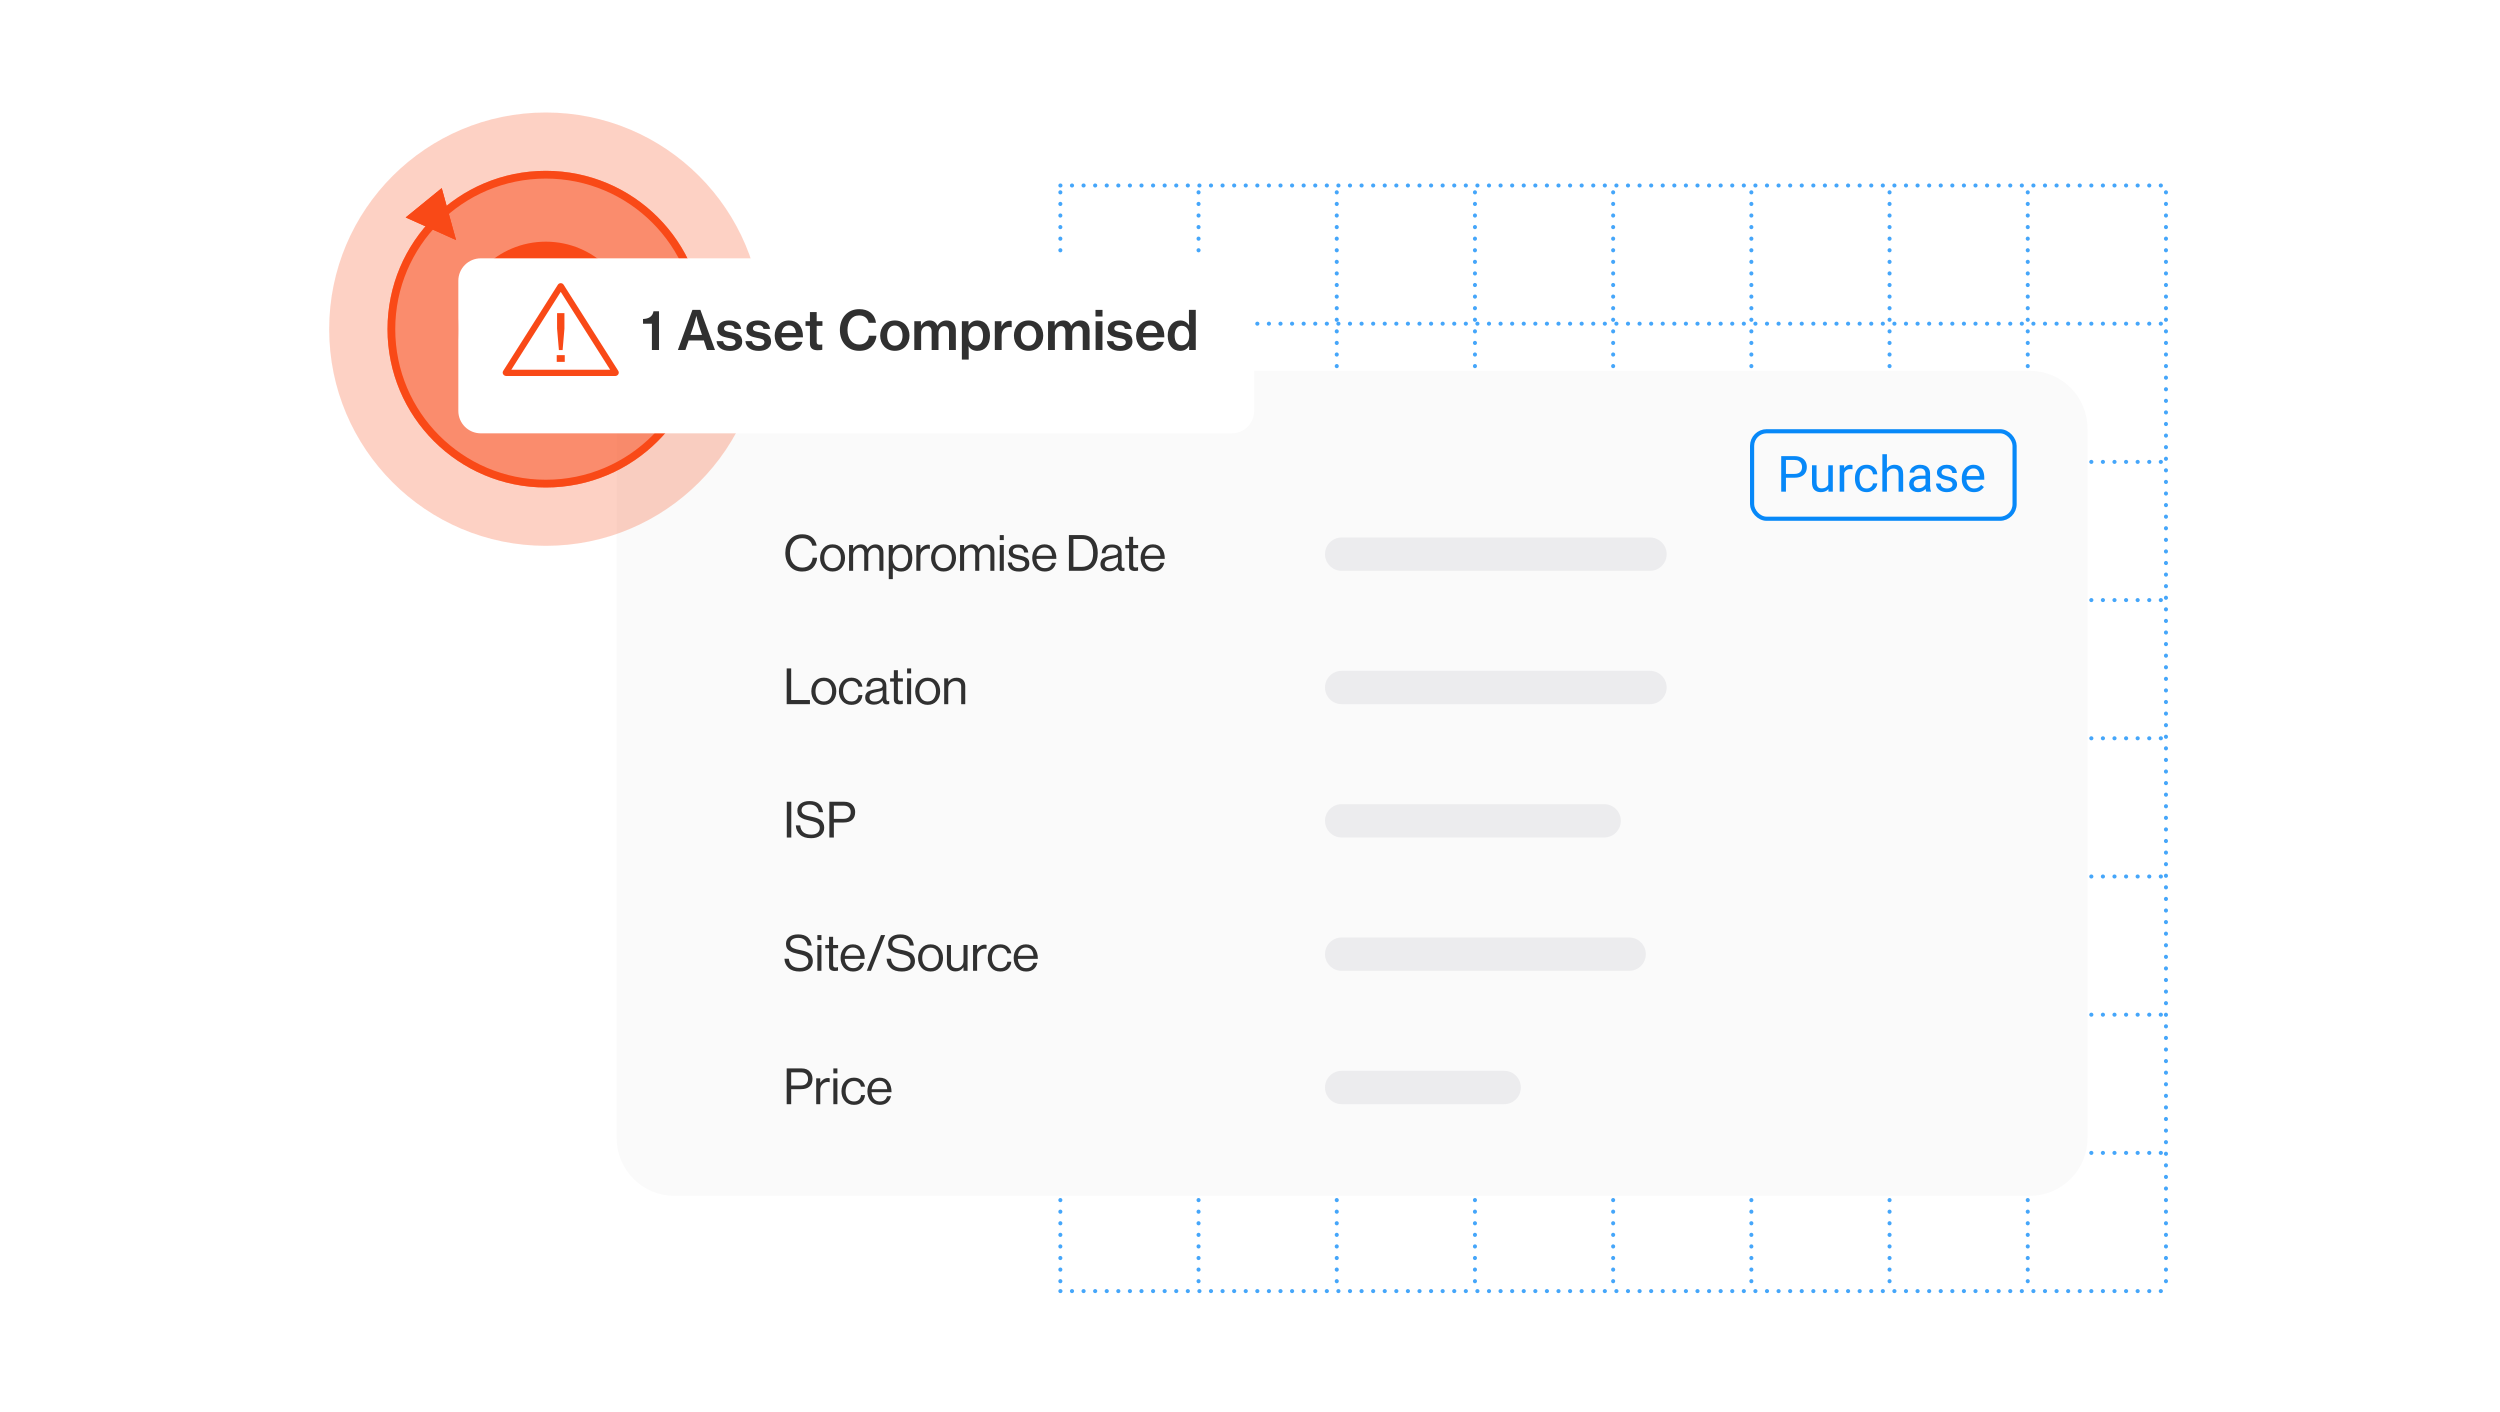 <svg width="600" height="339" viewBox="0 0 600 339" fill="none" xmlns="http://www.w3.org/2000/svg">
<g opacity="0.75">
<line x1="254.484" y1="44.516" x2="518.862" y2="44.516" stroke="#0788F8" stroke-width="0.968" stroke-linecap="round" stroke-dasharray="0.03 2.75"/>
<line x1="254.484" y1="77.684" x2="518.862" y2="77.684" stroke="#0788F8" stroke-width="0.968" stroke-linecap="round" stroke-dasharray="0.03 2.75"/>
<line x1="254.484" y1="110.853" x2="518.862" y2="110.853" stroke="#0788F8" stroke-width="0.968" stroke-linecap="round" stroke-dasharray="0.03 2.75"/>
<line x1="254.484" y1="144.021" x2="518.862" y2="144.021" stroke="#0788F8" stroke-width="0.968" stroke-linecap="round" stroke-dasharray="0.03 2.75"/>
<line x1="254.484" y1="177.189" x2="518.862" y2="177.189" stroke="#0788F8" stroke-width="0.968" stroke-linecap="round" stroke-dasharray="0.03 2.75"/>
<line x1="254.484" y1="210.358" x2="518.862" y2="210.358" stroke="#0788F8" stroke-width="0.968" stroke-linecap="round" stroke-dasharray="0.03 2.75"/>
<line x1="254.484" y1="243.526" x2="518.862" y2="243.526" stroke="#0788F8" stroke-width="0.968" stroke-linecap="round" stroke-dasharray="0.03 2.75"/>
<line x1="254.484" y1="276.694" x2="518.862" y2="276.694" stroke="#0788F8" stroke-width="0.968" stroke-linecap="round" stroke-dasharray="0.03 2.75"/>
<line x1="254.484" y1="309.863" x2="518.862" y2="309.863" stroke="#0788F8" stroke-width="0.968" stroke-linecap="round" stroke-dasharray="0.03 2.75"/>
<line x1="519.831" y1="46.148" x2="519.831" y2="309.863" stroke="#0788F8" stroke-width="0.968" stroke-linecap="round" stroke-dasharray="0.03 2.75"/>
<line x1="486.662" y1="46.148" x2="486.662" y2="309.863" stroke="#0788F8" stroke-width="0.968" stroke-linecap="round" stroke-dasharray="0.03 2.75"/>
<line x1="453.494" y1="46.148" x2="453.494" y2="309.863" stroke="#0788F8" stroke-width="0.968" stroke-linecap="round" stroke-dasharray="0.03 2.75"/>
<line x1="420.326" y1="46.148" x2="420.326" y2="309.863" stroke="#0788F8" stroke-width="0.968" stroke-linecap="round" stroke-dasharray="0.03 2.75"/>
<line x1="387.157" y1="46.148" x2="387.157" y2="309.863" stroke="#0788F8" stroke-width="0.968" stroke-linecap="round" stroke-dasharray="0.03 2.75"/>
<line x1="353.989" y1="46.148" x2="353.989" y2="309.863" stroke="#0788F8" stroke-width="0.968" stroke-linecap="round" stroke-dasharray="0.03 2.75"/>
<line x1="320.821" y1="46.148" x2="320.821" y2="309.863" stroke="#0788F8" stroke-width="0.968" stroke-linecap="round" stroke-dasharray="0.03 2.75"/>
<line x1="287.652" y1="46.148" x2="287.652" y2="309.863" stroke="#0788F8" stroke-width="0.968" stroke-linecap="round" stroke-dasharray="0.03 2.75"/>
<line x1="254.484" y1="46.148" x2="254.484" y2="309.863" stroke="#0788F8" stroke-width="0.968" stroke-linecap="round" stroke-dasharray="0.03 2.75"/>
</g>
<path d="M487.147 89H161.853C154.202 89 148 95.202 148 102.853V273.147C148 280.798 154.202 287 161.853 287H487.147C494.798 287 501 280.798 501 273.147V102.853C501 95.202 494.798 89 487.147 89Z" fill="#FAFAFA"/>
<rect x="420.5" y="103.5" width="63" height="21" rx="3.5" stroke="#0788F8"/>
<path d="M428.369 114.654V113.74H430.643C431.084 113.74 431.439 113.67 431.709 113.529C431.982 113.385 432.182 113.188 432.307 112.938C432.436 112.688 432.5 112.402 432.5 112.082C432.5 111.789 432.436 111.514 432.307 111.256C432.182 110.998 431.982 110.789 431.709 110.629C431.439 110.469 431.084 110.389 430.643 110.389H428.627V118H427.49V109.469H430.643C431.287 109.469 431.832 109.58 432.277 109.803C432.723 110.025 433.061 110.332 433.291 110.723C433.521 111.113 433.637 111.562 433.637 112.07C433.637 112.617 433.521 113.084 433.291 113.471C433.061 113.857 432.723 114.152 432.277 114.355C431.832 114.555 431.287 114.654 430.643 114.654H428.369ZM438.781 111.66H439.877V118H438.834L438.781 116.535V111.66ZM439.443 115.188C439.443 115.75 439.363 116.252 439.203 116.693C439.043 117.135 438.781 117.482 438.418 117.736C438.055 117.99 437.568 118.117 436.959 118.117C436.338 118.117 435.836 117.934 435.453 117.566C435.07 117.199 434.879 116.594 434.879 115.75V111.66H435.975V115.762C435.975 116.145 436.029 116.441 436.139 116.652C436.252 116.859 436.396 117.004 436.572 117.086C436.752 117.164 436.939 117.203 437.135 117.203C437.596 117.203 437.961 117.115 438.23 116.939C438.5 116.76 438.693 116.518 438.811 116.213C438.928 115.908 438.986 115.57 438.986 115.199L439.443 115.188ZM442.619 118H441.523V111.66H442.59L442.619 112.656V118ZM444.594 112.627C444.5 112.607 444.412 112.596 444.33 112.592C444.252 112.584 444.162 112.58 444.061 112.58C443.729 112.58 443.447 112.648 443.217 112.785C442.99 112.922 442.814 113.111 442.689 113.354C442.564 113.592 442.486 113.865 442.455 114.174L442.145 114.35C442.145 113.838 442.213 113.371 442.35 112.949C442.486 112.523 442.699 112.184 442.988 111.93C443.281 111.672 443.656 111.543 444.113 111.543C444.188 111.543 444.275 111.553 444.377 111.572C444.482 111.588 444.555 111.605 444.594 111.625V112.627ZM448.016 118.117C447.379 118.117 446.852 117.973 446.434 117.684C446.016 117.391 445.703 117.004 445.496 116.523C445.293 116.043 445.191 115.52 445.191 114.953V114.707C445.191 114.137 445.295 113.613 445.502 113.137C445.709 112.656 446.021 112.271 446.439 111.982C446.857 111.689 447.383 111.543 448.016 111.543C448.512 111.543 448.945 111.645 449.316 111.848C449.691 112.047 449.984 112.32 450.195 112.668C450.41 113.012 450.527 113.402 450.547 113.84H449.51C449.49 113.578 449.416 113.34 449.287 113.125C449.162 112.91 448.99 112.74 448.771 112.615C448.557 112.486 448.305 112.422 448.016 112.422C447.574 112.422 447.227 112.535 446.973 112.762C446.723 112.988 446.545 113.277 446.439 113.629C446.338 113.977 446.287 114.336 446.287 114.707V114.953C446.287 115.324 446.338 115.686 446.439 116.037C446.541 116.389 446.717 116.678 446.967 116.904C447.221 117.127 447.57 117.238 448.016 117.238C448.273 117.238 448.512 117.186 448.73 117.08C448.949 116.971 449.129 116.822 449.27 116.635C449.41 116.447 449.49 116.234 449.51 115.996H450.547C450.527 116.371 450.4 116.721 450.166 117.045C449.932 117.365 449.627 117.625 449.252 117.824C448.877 118.02 448.465 118.117 448.016 118.117ZM452.861 118H451.766V109H452.861V118ZM452.146 114.566C452.154 113.988 452.266 113.473 452.48 113.02C452.695 112.562 452.994 112.203 453.377 111.941C453.764 111.676 454.213 111.543 454.725 111.543C455.143 111.543 455.502 111.621 455.803 111.777C456.107 111.93 456.342 112.174 456.506 112.51C456.674 112.846 456.758 113.291 456.758 113.846V118H455.662V113.834C455.662 113.502 455.613 113.234 455.516 113.031C455.422 112.828 455.281 112.682 455.094 112.592C454.906 112.498 454.676 112.451 454.402 112.451C454.133 112.451 453.889 112.508 453.67 112.621C453.451 112.734 453.262 112.891 453.102 113.09C452.941 113.289 452.818 113.518 452.732 113.775C452.646 114.029 452.604 114.299 452.604 114.584L452.146 114.566ZM462.113 113.652C462.113 113.273 462 112.973 461.773 112.75C461.551 112.523 461.221 112.41 460.783 112.41C460.514 112.41 460.275 112.457 460.068 112.551C459.865 112.645 459.707 112.768 459.594 112.92C459.48 113.072 459.424 113.238 459.424 113.418H458.328C458.328 113.113 458.432 112.818 458.639 112.533C458.846 112.244 459.137 112.008 459.512 111.824C459.891 111.637 460.336 111.543 460.848 111.543C461.309 111.543 461.717 111.621 462.072 111.777C462.428 111.934 462.705 112.17 462.904 112.486C463.107 112.799 463.209 113.191 463.209 113.664V116.617C463.209 116.828 463.227 117.053 463.262 117.291C463.301 117.529 463.357 117.734 463.432 117.906V118H462.289C462.234 117.875 462.191 117.709 462.16 117.502C462.129 117.291 462.113 117.096 462.113 116.916V113.652ZM462.301 114.918H461.223C460.605 114.918 460.129 115.016 459.793 115.211C459.457 115.406 459.289 115.699 459.289 116.09C459.289 116.395 459.391 116.652 459.594 116.863C459.801 117.074 460.102 117.18 460.496 117.18C460.828 117.18 461.121 117.109 461.375 116.969C461.629 116.828 461.83 116.654 461.979 116.447C462.127 116.24 462.207 116.041 462.219 115.85L462.688 116.371C462.66 116.535 462.586 116.717 462.465 116.916C462.344 117.115 462.182 117.307 461.979 117.49C461.779 117.67 461.541 117.82 461.264 117.941C460.99 118.059 460.682 118.117 460.338 118.117C459.908 118.117 459.531 118.035 459.207 117.871C458.887 117.703 458.637 117.477 458.457 117.191C458.281 116.906 458.193 116.59 458.193 116.242C458.193 115.559 458.451 115.041 458.967 114.689C459.482 114.334 460.176 114.156 461.047 114.156H462.301V114.918ZM467.246 118.117C466.688 118.117 466.215 118.018 465.828 117.818C465.441 117.619 465.148 117.363 464.949 117.051C464.75 116.734 464.65 116.4 464.65 116.049H465.746C465.766 116.346 465.852 116.582 466.004 116.758C466.16 116.93 466.35 117.053 466.572 117.127C466.799 117.201 467.023 117.238 467.246 117.238C467.543 117.238 467.791 117.199 467.99 117.121C468.193 117.039 468.346 116.93 468.447 116.793C468.553 116.652 468.605 116.494 468.605 116.318C468.605 116.162 468.57 116.018 468.5 115.885C468.434 115.748 468.297 115.625 468.09 115.516C467.883 115.402 467.57 115.303 467.152 115.217C466.684 115.119 466.277 114.996 465.934 114.848C465.594 114.695 465.33 114.502 465.143 114.268C464.959 114.033 464.867 113.742 464.867 113.395C464.867 113.059 464.963 112.752 465.154 112.475C465.35 112.193 465.623 111.969 465.975 111.801C466.33 111.629 466.744 111.543 467.217 111.543C467.725 111.543 468.158 111.633 468.518 111.812C468.881 111.988 469.158 112.227 469.35 112.527C469.541 112.824 469.637 113.154 469.637 113.518H468.541C468.541 113.256 468.426 113.008 468.195 112.773C467.969 112.539 467.643 112.422 467.217 112.422C466.92 112.422 466.678 112.469 466.49 112.562C466.307 112.652 466.172 112.77 466.086 112.914C466.004 113.055 465.963 113.203 465.963 113.359C465.963 113.516 466.002 113.652 466.08 113.77C466.158 113.883 466.301 113.984 466.508 114.074C466.719 114.164 467.023 114.254 467.422 114.344C467.941 114.461 468.369 114.602 468.705 114.766C469.041 114.93 469.291 115.131 469.455 115.369C469.619 115.607 469.701 115.898 469.701 116.242C469.701 116.609 469.6 116.936 469.396 117.221C469.193 117.502 468.908 117.723 468.541 117.883C468.174 118.039 467.742 118.117 467.246 118.117ZM473.75 118.117C473.16 118.117 472.646 117.986 472.209 117.725C471.775 117.459 471.438 117.096 471.195 116.635C470.957 116.174 470.838 115.646 470.838 115.053V114.801C470.838 114.113 470.969 113.527 471.23 113.043C471.496 112.555 471.84 112.184 472.262 111.93C472.688 111.672 473.137 111.543 473.609 111.543C474.219 111.543 474.715 111.68 475.098 111.953C475.484 112.223 475.768 112.592 475.947 113.061C476.131 113.525 476.223 114.053 476.223 114.643V115.129H471.488V114.25H475.127V114.168C475.111 113.887 475.055 113.613 474.957 113.348C474.859 113.078 474.703 112.857 474.488 112.686C474.273 112.51 473.98 112.422 473.609 112.422C473.281 112.422 472.99 112.516 472.736 112.703C472.486 112.887 472.289 113.156 472.145 113.512C472.004 113.863 471.934 114.293 471.934 114.801V115.053C471.934 115.455 472.008 115.822 472.156 116.154C472.305 116.482 472.52 116.746 472.801 116.945C473.082 117.141 473.418 117.238 473.809 117.238C474.191 117.238 474.516 117.16 474.781 117.004C475.047 116.848 475.279 116.639 475.479 116.377L476.141 116.893C475.938 117.205 475.645 117.488 475.262 117.742C474.883 117.992 474.379 118.117 473.75 118.117Z" fill="#0788F8"/>
<path d="M276.753 137.168C275.833 137.168 275.101 136.86 274.557 136.244C274.021 135.62 273.753 134.84 273.753 133.904C273.753 132.984 274.025 132.212 274.569 131.588C275.121 130.956 275.829 130.64 276.693 130.64C277.605 130.64 278.309 130.96 278.805 131.6C279.301 132.232 279.549 133.076 279.549 134.132H274.749C274.789 134.788 274.981 135.324 275.325 135.74C275.677 136.148 276.153 136.352 276.753 136.352C277.681 136.352 278.253 135.928 278.469 135.08H279.417C279.273 135.744 278.969 136.26 278.505 136.628C278.041 136.988 277.457 137.168 276.753 137.168ZM277.989 131.936C277.677 131.584 277.245 131.408 276.693 131.408C276.141 131.408 275.701 131.592 275.373 131.96C275.053 132.328 274.853 132.808 274.773 133.4H278.505C278.473 132.776 278.301 132.288 277.989 131.936Z" fill="#303030"/>
<path d="M270.084 131.588V130.796H270.984V128.84H271.956V130.796H273.156V131.588H271.956V135.62C271.956 136.004 272.164 136.196 272.58 136.196C272.756 136.196 272.928 136.168 273.096 136.112H273.132V136.952C272.868 137.008 272.608 137.036 272.352 137.036C271.44 137.036 270.984 136.636 270.984 135.836V131.588H270.084Z" fill="#303030"/>
<path d="M269.352 137.06C268.736 137.06 268.38 136.752 268.284 136.136H268.272C267.76 136.792 267.072 137.12 266.208 137.12C265.592 137.12 265.088 136.972 264.696 136.676C264.304 136.38 264.108 135.952 264.108 135.392C264.108 135.104 264.152 134.856 264.24 134.648C264.336 134.432 264.456 134.26 264.6 134.132C264.744 133.996 264.94 133.88 265.188 133.784C265.444 133.68 265.688 133.604 265.92 133.556C266.152 133.5 266.448 133.444 266.808 133.388C267.04 133.356 267.204 133.332 267.3 133.316C267.404 133.292 267.536 133.26 267.696 133.22C267.856 133.172 267.968 133.12 268.032 133.064C268.096 133.008 268.156 132.932 268.212 132.836C268.268 132.74 268.296 132.628 268.296 132.5C268.296 132.148 268.172 131.88 267.924 131.696C267.684 131.504 267.344 131.408 266.904 131.408C265.904 131.408 265.388 131.864 265.356 132.776H264.42C264.436 132.144 264.652 131.636 265.068 131.252C265.492 130.868 266.1 130.676 266.892 130.676C268.42 130.676 269.184 131.332 269.184 132.644V135.596C269.184 135.868 269.228 136.06 269.316 136.172C269.412 136.284 269.588 136.312 269.844 136.256H269.88V136.964C269.72 137.028 269.544 137.06 269.352 137.06ZM266.424 136.376C267.024 136.376 267.488 136.204 267.816 135.86C268.144 135.508 268.308 135.124 268.308 134.708V133.652C268.012 133.836 267.54 133.988 266.892 134.108C266.652 134.156 266.464 134.196 266.328 134.228C266.192 134.252 266.036 134.3 265.86 134.372C265.684 134.436 265.552 134.508 265.464 134.588C265.376 134.668 265.3 134.776 265.236 134.912C265.172 135.04 265.14 135.192 265.14 135.368C265.14 136.04 265.568 136.376 266.424 136.376Z" fill="#303030"/>
<path d="M256.539 137V128.42H259.659C260.915 128.42 261.863 128.808 262.503 129.584C263.143 130.36 263.463 131.412 263.463 132.74C263.463 134.06 263.131 135.1 262.467 135.86C261.803 136.62 260.839 137 259.575 137H256.539ZM257.619 136.052H259.539C261.419 136.052 262.359 134.948 262.359 132.74C262.359 130.484 261.447 129.356 259.623 129.356H257.619V136.052Z" fill="#303030"/>
<path d="M250.738 137.168C249.818 137.168 249.086 136.86 248.542 136.244C248.006 135.62 247.738 134.84 247.738 133.904C247.738 132.984 248.01 132.212 248.554 131.588C249.106 130.956 249.814 130.64 250.678 130.64C251.59 130.64 252.294 130.96 252.79 131.6C253.286 132.232 253.534 133.076 253.534 134.132H248.734C248.774 134.788 248.966 135.324 249.31 135.74C249.662 136.148 250.138 136.352 250.738 136.352C251.666 136.352 252.238 135.928 252.454 135.08H253.402C253.258 135.744 252.954 136.26 252.49 136.628C252.026 136.988 251.442 137.168 250.738 137.168ZM251.974 131.936C251.662 131.584 251.23 131.408 250.678 131.408C250.126 131.408 249.686 131.592 249.358 131.96C249.038 132.328 248.838 132.808 248.758 133.4H252.49C252.458 132.776 252.286 132.288 251.974 131.936Z" fill="#303030"/>
<path d="M244.59 137.18C243.742 137.18 243.082 136.992 242.61 136.616C242.146 136.232 241.89 135.688 241.842 134.984H242.838C242.95 135.904 243.542 136.364 244.614 136.364C245.102 136.364 245.462 136.272 245.694 136.088C245.934 135.896 246.054 135.648 246.054 135.344C246.054 135.016 245.938 134.78 245.706 134.636C245.474 134.492 245.05 134.356 244.434 134.228C244.178 134.172 243.974 134.128 243.822 134.096C243.678 134.056 243.502 134.004 243.294 133.94C243.086 133.868 242.922 133.792 242.802 133.712C242.69 133.624 242.574 133.52 242.454 133.4C242.334 133.28 242.246 133.132 242.19 132.956C242.142 132.78 242.118 132.584 242.118 132.368C242.118 131.84 242.31 131.424 242.694 131.12C243.086 130.816 243.638 130.664 244.35 130.664C245.822 130.664 246.634 131.312 246.786 132.608H245.79C245.742 132.2 245.602 131.904 245.37 131.72C245.138 131.528 244.79 131.432 244.326 131.432C243.902 131.432 243.586 131.516 243.378 131.684C243.178 131.844 243.078 132.056 243.078 132.32C243.078 132.624 243.198 132.84 243.438 132.968C243.678 133.088 244.114 133.212 244.746 133.34C245.13 133.42 245.43 133.496 245.646 133.568C245.87 133.632 246.102 133.736 246.342 133.88C246.582 134.016 246.758 134.2 246.87 134.432C246.982 134.664 247.038 134.952 247.038 135.296C247.038 135.904 246.814 136.372 246.366 136.7C245.918 137.02 245.326 137.18 244.59 137.18Z" fill="#303030"/>
<path d="M239.941 137V130.796H240.913V137H239.941ZM239.941 129.62V128.42H240.913V129.62H239.941Z" fill="#303030"/>
<path d="M230.414 137V130.796H231.386V131.684H231.41C231.61 131.372 231.87 131.124 232.19 130.94C232.51 130.748 232.858 130.652 233.234 130.652C234.042 130.652 234.582 131.02 234.854 131.756H234.878C235.07 131.412 235.338 131.144 235.682 130.952C236.026 130.752 236.39 130.652 236.774 130.652C237.342 130.652 237.798 130.828 238.142 131.18C238.486 131.524 238.658 132.012 238.658 132.644V137H237.686V132.692C237.686 132.316 237.574 132.02 237.35 131.804C237.134 131.58 236.866 131.468 236.546 131.468C236.138 131.468 235.782 131.628 235.478 131.948C235.174 132.268 235.022 132.664 235.022 133.136V137H234.05V132.692C234.05 132.316 233.95 132.02 233.75 131.804C233.558 131.58 233.302 131.468 232.982 131.468C232.582 131.468 232.214 131.632 231.878 131.96C231.55 132.28 231.386 132.672 231.386 133.136V137H230.414Z" fill="#303030"/>
<path d="M228.629 136.232C228.085 136.856 227.361 137.168 226.457 137.168C225.553 137.168 224.825 136.856 224.273 136.232C223.729 135.608 223.457 134.832 223.457 133.904C223.457 132.976 223.729 132.2 224.273 131.576C224.825 130.952 225.553 130.64 226.457 130.64C227.361 130.64 228.085 130.952 228.629 131.576C229.173 132.2 229.445 132.976 229.445 133.904C229.445 134.832 229.173 135.608 228.629 136.232ZM224.969 135.668C225.321 136.124 225.817 136.352 226.457 136.352C227.097 136.352 227.589 136.124 227.933 135.668C228.277 135.204 228.449 134.616 228.449 133.904C228.449 133.184 228.273 132.596 227.921 132.14C227.577 131.676 227.089 131.444 226.457 131.444C225.817 131.444 225.321 131.676 224.969 132.14C224.625 132.604 224.453 133.192 224.453 133.904C224.453 134.616 224.625 135.204 224.969 135.668Z" fill="#303030"/>
<path d="M220.898 130.796V131.828H220.922C221.122 131.5 221.382 131.236 221.702 131.036C222.022 130.828 222.378 130.724 222.77 130.724C222.914 130.724 223.046 130.748 223.166 130.796V131.732H223.13C223.01 131.692 222.866 131.672 222.698 131.672C222.202 131.672 221.778 131.848 221.426 132.2C221.074 132.544 220.898 132.996 220.898 133.556V137H219.926V130.796H220.898Z" fill="#303030"/>
<path d="M213.305 138.992V130.796H214.277V131.672H214.301C214.805 130.992 215.469 130.652 216.293 130.652C217.093 130.652 217.737 130.944 218.225 131.528C218.713 132.104 218.957 132.9 218.957 133.916C218.957 134.916 218.717 135.712 218.237 136.304C217.757 136.888 217.097 137.18 216.257 137.18C215.425 137.18 214.773 136.876 214.301 136.268H214.277V138.992H213.305ZM216.185 136.364C216.761 136.364 217.201 136.14 217.505 135.692C217.809 135.244 217.961 134.656 217.961 133.928C217.961 133.2 217.809 132.612 217.505 132.164C217.201 131.708 216.765 131.48 216.197 131.48C215.549 131.48 215.057 131.712 214.721 132.176C214.385 132.632 214.217 133.216 214.217 133.928C214.217 134.656 214.377 135.244 214.697 135.692C215.017 136.14 215.513 136.364 216.185 136.364Z" fill="#303030"/>
<path d="M203.777 137V130.796H204.749V131.684H204.773C204.973 131.372 205.233 131.124 205.553 130.94C205.873 130.748 206.221 130.652 206.597 130.652C207.405 130.652 207.945 131.02 208.217 131.756H208.241C208.433 131.412 208.701 131.144 209.045 130.952C209.389 130.752 209.753 130.652 210.137 130.652C210.705 130.652 211.161 130.828 211.505 131.18C211.849 131.524 212.021 132.012 212.021 132.644V137H211.049V132.692C211.049 132.316 210.937 132.02 210.713 131.804C210.497 131.58 210.229 131.468 209.909 131.468C209.501 131.468 209.145 131.628 208.841 131.948C208.537 132.268 208.385 132.664 208.385 133.136V137H207.413V132.692C207.413 132.316 207.313 132.02 207.113 131.804C206.921 131.58 206.665 131.468 206.345 131.468C205.945 131.468 205.577 131.632 205.241 131.96C204.913 132.28 204.749 132.672 204.749 133.136V137H203.777Z" fill="#303030"/>
<path d="M201.992 136.232C201.448 136.856 200.724 137.168 199.82 137.168C198.916 137.168 198.188 136.856 197.636 136.232C197.092 135.608 196.82 134.832 196.82 133.904C196.82 132.976 197.092 132.2 197.636 131.576C198.188 130.952 198.916 130.64 199.82 130.64C200.724 130.64 201.448 130.952 201.992 131.576C202.536 132.2 202.808 132.976 202.808 133.904C202.808 134.832 202.536 135.608 201.992 136.232ZM198.332 135.668C198.684 136.124 199.18 136.352 199.82 136.352C200.46 136.352 200.952 136.124 201.296 135.668C201.64 135.204 201.812 134.616 201.812 133.904C201.812 133.184 201.636 132.596 201.284 132.14C200.94 131.676 200.452 131.444 199.82 131.444C199.18 131.444 198.684 131.676 198.332 132.14C197.988 132.604 197.816 133.192 197.816 133.904C197.816 134.616 197.988 135.204 198.332 135.668Z" fill="#303030"/>
<path d="M192.5 137.168C191.292 137.168 190.32 136.752 189.584 135.92C188.848 135.088 188.48 134.016 188.48 132.704C188.48 131.408 188.844 130.34 189.572 129.5C190.308 128.652 191.3 128.228 192.548 128.228C193.524 128.228 194.312 128.48 194.912 128.984C195.512 129.488 195.872 130.148 195.992 130.964H194.936C194.832 130.42 194.568 129.984 194.144 129.656C193.728 129.328 193.188 129.164 192.524 129.164C191.604 129.164 190.884 129.496 190.364 130.16C189.844 130.816 189.584 131.664 189.584 132.704C189.584 133.76 189.852 134.612 190.388 135.26C190.932 135.9 191.648 136.22 192.536 136.22C193.304 136.22 193.896 135.996 194.312 135.548C194.736 135.1 194.976 134.536 195.032 133.856H196.1C196.092 134.28 195.992 134.716 195.8 135.164C195.616 135.604 195.372 135.972 195.068 136.268C194.452 136.868 193.596 137.168 192.5 137.168Z" fill="#303030"/>
<path d="M227.577 162.796V163.612H227.601C228.081 162.972 228.737 162.652 229.569 162.652C230.225 162.652 230.737 162.824 231.105 163.168C231.473 163.512 231.657 164.004 231.657 164.644V169H230.685V164.728C230.685 164.328 230.561 164.02 230.313 163.804C230.065 163.58 229.721 163.468 229.281 163.468C228.785 163.468 228.377 163.628 228.057 163.948C227.737 164.268 227.577 164.68 227.577 165.184V169H226.605V162.796H227.577Z" fill="#303030"/>
<path d="M224.82 168.232C224.276 168.856 223.552 169.168 222.648 169.168C221.744 169.168 221.016 168.856 220.464 168.232C219.92 167.608 219.648 166.832 219.648 165.904C219.648 164.976 219.92 164.2 220.464 163.576C221.016 162.952 221.744 162.64 222.648 162.64C223.552 162.64 224.276 162.952 224.82 163.576C225.364 164.2 225.636 164.976 225.636 165.904C225.636 166.832 225.364 167.608 224.82 168.232ZM221.16 167.668C221.512 168.124 222.008 168.352 222.648 168.352C223.288 168.352 223.78 168.124 224.124 167.668C224.468 167.204 224.64 166.616 224.64 165.904C224.64 165.184 224.464 164.596 224.112 164.14C223.768 163.676 223.28 163.444 222.648 163.444C222.008 163.444 221.512 163.676 221.16 164.14C220.816 164.604 220.644 165.192 220.644 165.904C220.644 166.616 220.816 167.204 221.16 167.668Z" fill="#303030"/>
<path d="M217.699 169V162.796H218.671V169H217.699ZM217.699 161.62V160.42H218.671V161.62H217.699Z" fill="#303030"/>
<path d="M213.624 163.588V162.796H214.524V160.84H215.496V162.796H216.696V163.588H215.496V167.62C215.496 168.004 215.704 168.196 216.12 168.196C216.296 168.196 216.468 168.168 216.636 168.112H216.672V168.952C216.408 169.008 216.148 169.036 215.892 169.036C214.98 169.036 214.524 168.636 214.524 167.836V163.588H213.624Z" fill="#303030"/>
<path d="M212.891 169.06C212.275 169.06 211.919 168.752 211.823 168.136H211.811C211.299 168.792 210.611 169.12 209.747 169.12C209.131 169.12 208.627 168.972 208.235 168.676C207.843 168.38 207.647 167.952 207.647 167.392C207.647 167.104 207.691 166.856 207.779 166.648C207.875 166.432 207.995 166.26 208.139 166.132C208.283 165.996 208.479 165.88 208.727 165.784C208.983 165.68 209.227 165.604 209.459 165.556C209.691 165.5 209.987 165.444 210.347 165.388C210.579 165.356 210.743 165.332 210.839 165.316C210.943 165.292 211.075 165.26 211.235 165.22C211.395 165.172 211.507 165.12 211.571 165.064C211.635 165.008 211.695 164.932 211.751 164.836C211.807 164.74 211.835 164.628 211.835 164.5C211.835 164.148 211.711 163.88 211.463 163.696C211.223 163.504 210.883 163.408 210.443 163.408C209.443 163.408 208.927 163.864 208.895 164.776H207.959C207.975 164.144 208.191 163.636 208.607 163.252C209.031 162.868 209.639 162.676 210.431 162.676C211.959 162.676 212.723 163.332 212.723 164.644V167.596C212.723 167.868 212.767 168.06 212.855 168.172C212.951 168.284 213.127 168.312 213.383 168.256H213.419V168.964C213.259 169.028 213.083 169.06 212.891 169.06ZM209.963 168.376C210.563 168.376 211.027 168.204 211.355 167.86C211.683 167.508 211.847 167.124 211.847 166.708V165.652C211.551 165.836 211.079 165.988 210.431 166.108C210.191 166.156 210.003 166.196 209.867 166.228C209.731 166.252 209.575 166.3 209.399 166.372C209.223 166.436 209.091 166.508 209.003 166.588C208.915 166.668 208.839 166.776 208.775 166.912C208.711 167.04 208.679 167.192 208.679 167.368C208.679 168.04 209.107 168.376 209.963 168.376Z" fill="#303030"/>
<path d="M204.332 169.168C203.428 169.168 202.7 168.856 202.148 168.232C201.604 167.608 201.332 166.832 201.332 165.904C201.332 164.976 201.604 164.2 202.148 163.576C202.7 162.952 203.428 162.64 204.332 162.64C205.06 162.64 205.656 162.836 206.12 163.228C206.584 163.612 206.872 164.136 206.984 164.8H206C205.928 164.376 205.748 164.044 205.46 163.804C205.172 163.564 204.796 163.444 204.332 163.444C203.692 163.444 203.196 163.676 202.844 164.14C202.5 164.604 202.328 165.192 202.328 165.904C202.328 166.616 202.5 167.204 202.844 167.668C203.196 168.124 203.692 168.352 204.332 168.352C204.828 168.352 205.224 168.22 205.52 167.956C205.816 167.684 205.984 167.304 206.024 166.816H206.984C206.92 167.56 206.656 168.14 206.192 168.556C205.728 168.964 205.108 169.168 204.332 169.168Z" fill="#303030"/>
<path d="M199.894 168.232C199.35 168.856 198.626 169.168 197.722 169.168C196.818 169.168 196.09 168.856 195.538 168.232C194.994 167.608 194.722 166.832 194.722 165.904C194.722 164.976 194.994 164.2 195.538 163.576C196.09 162.952 196.818 162.64 197.722 162.64C198.626 162.64 199.35 162.952 199.894 163.576C200.438 164.2 200.71 164.976 200.71 165.904C200.71 166.832 200.438 167.608 199.894 168.232ZM196.234 167.668C196.586 168.124 197.082 168.352 197.722 168.352C198.362 168.352 198.854 168.124 199.198 167.668C199.542 167.204 199.714 166.616 199.714 165.904C199.714 165.184 199.538 164.596 199.186 164.14C198.842 163.676 198.354 163.444 197.722 163.444C197.082 163.444 196.586 163.676 196.234 164.14C195.89 164.604 195.718 165.192 195.718 165.904C195.718 166.616 195.89 167.204 196.234 167.668Z" fill="#303030"/>
<path d="M188.804 169V160.42H189.884V168.004H194.384V169H188.804Z" fill="#303030"/>
<path d="M396 161H322C319.791 161 318 162.791 318 165C318 167.209 319.791 169 322 169H396C398.209 169 400 167.209 400 165C400 162.791 398.209 161 396 161Z" fill="#ECECEE"/>
<path d="M396 129H322C319.791 129 318 130.791 318 133C318 135.209 319.791 137 322 137H396C398.209 137 400 135.209 400 133C400 130.791 398.209 129 396 129Z" fill="#ECECEE"/>
<path d="M385 193H322C319.791 193 318 194.791 318 197C318 199.209 319.791 201 322 201H385C387.209 201 389 199.209 389 197C389 194.791 387.209 193 385 193Z" fill="#ECECEE"/>
<path d="M391 225H322C319.791 225 318 226.791 318 229C318 231.209 319.791 233 322 233H391C393.209 233 395 231.209 395 229C395 226.791 393.209 225 391 225Z" fill="#ECECEE"/>
<path d="M361 257H322C319.791 257 318 258.791 318 261C318 263.209 319.791 265 322 265H361C363.209 265 365 263.209 365 261C365 258.791 363.209 257 361 257Z" fill="#ECECEE"/>
<path opacity="0.25" d="M183 79C183 107.719 159.719 131 131 131C102.281 131 79 107.719 79 79C79 50.281 102.281 27 131 27C159.719 27 183 50.281 183 79Z" fill="#F94917"/>
<path d="M169 79C169 99.987 151.987 117 131 117C110.013 117 93 99.987 93 79C93 58.013 110.013 41 131 41C151.987 41 169 58.013 169 79Z" fill="#F94917" fill-opacity="0.5"/>
<path fill-rule="evenodd" clip-rule="evenodd" d="M131 115.139C150.959 115.139 167.139 98.959 167.139 79C167.139 59.041 150.959 42.861 131 42.861C111.041 42.861 94.861 59.041 94.861 79C94.861 98.959 111.041 115.139 131 115.139ZM131 117C151.987 117 169 99.987 169 79C169 58.013 151.987 41 131 41C110.013 41 93 58.013 93 79C93 99.987 110.013 117 131 117Z" fill="#F94917"/>
<path d="M131 100C142.598 100 152 90.598 152 79C152 67.402 142.598 58 131 58C119.402 58 110 67.402 110 79C110 90.598 119.402 100 131 100Z" fill="#F94917"/>
<path d="M109.451 57.612L106.015 45.145L97.368 52.187L109.451 57.612Z" fill="#F94917"/>
<path fill-rule="evenodd" clip-rule="evenodd" d="M106.015 45.145L97.368 52.187L109.451 57.612L106.015 45.145ZM105.899 45.506L97.759 52.136L109.134 57.242L105.899 45.506Z" fill="#F94917"/>
<g filter="url(#filter0_d_960_986)">
<path d="M295.613 58H115.387C112.412 58 110 60.412 110 63.387V94.613C110 97.588 112.412 100 115.387 100H295.613C298.588 100 301 97.588 301 94.613V63.387C301 60.412 298.588 58 295.613 58Z" fill="white"/>
</g>
<path d="M283.248 84.215C281.425 84.215 280.249 82.805 280.249 80.556C280.249 78.358 281.49 76.909 283.248 76.909C284.205 76.909 284.916 77.362 285.369 78.086H285.395C285.369 77.711 285.343 77.168 285.343 76.651V74.375H286.985V83.995H285.395V82.986H285.369C284.942 83.788 284.192 84.215 283.248 84.215ZM283.584 82.87C284.8 82.87 285.407 81.913 285.407 80.556C285.407 79.172 284.8 78.189 283.584 78.189C282.472 78.189 281.916 79.185 281.916 80.543C281.916 81.926 282.472 82.87 283.584 82.87Z" fill="#303030"/>
<path d="M276.177 84.202C273.979 84.202 272.66 82.599 272.66 80.556C272.66 78.5 274.043 76.91 276.086 76.91C277.095 76.91 277.883 77.259 278.465 77.879C279.137 78.591 279.461 79.677 279.448 80.957H274.289C274.405 82.146 275.039 82.948 276.189 82.948C276.978 82.948 277.495 82.612 277.715 82.043H279.318C278.982 83.284 277.87 84.202 276.177 84.202ZM276.086 78.099C275.013 78.099 274.457 78.836 274.315 79.922H277.754C277.689 78.784 277.082 78.099 276.086 78.099Z" fill="#303030"/>
<path d="M268.844 84.215C266.878 84.215 265.741 83.271 265.637 81.875H267.215C267.344 82.702 267.977 83.051 268.857 83.051C269.762 83.051 270.188 82.663 270.188 82.107C270.188 81.422 269.49 81.293 268.404 81.086C267.111 80.827 265.883 80.53 265.883 78.966C265.883 77.66 266.995 76.91 268.611 76.91C270.447 76.91 271.365 77.737 271.533 78.94H269.969C269.852 78.345 269.413 78.022 268.598 78.022C267.835 78.022 267.434 78.371 267.434 78.849C267.434 79.457 268.146 79.573 269.193 79.767C270.499 80.013 271.792 80.323 271.792 82.004C271.792 83.452 270.551 84.215 268.844 84.215Z" fill="#303030"/>
<path d="M262.919 75.966V74.375H264.6V75.966H262.919ZM262.945 83.995V77.091H264.587V83.995H262.945Z" fill="#303030"/>
<path d="M251.531 83.995V77.091H253.121V78.138H253.16C253.6 77.362 254.285 76.91 255.229 76.91C256.095 76.91 256.754 77.349 257.065 78.203H257.091C257.634 77.311 258.409 76.91 259.263 76.91C260.672 76.91 261.5 77.828 261.5 79.315V83.995H259.858V79.534C259.858 78.746 259.405 78.267 258.733 78.267C257.931 78.267 257.336 78.94 257.336 79.909V83.995H255.694V79.534C255.694 78.746 255.293 78.267 254.608 78.267C253.845 78.267 253.173 78.94 253.173 79.909V83.995H251.531Z" fill="#303030"/>
<path d="M246.87 84.202C244.724 84.202 243.34 82.599 243.34 80.556C243.34 78.5 244.724 76.91 246.87 76.91C249.016 76.91 250.374 78.5 250.374 80.556C250.374 82.599 249.016 84.202 246.87 84.202ZM246.857 82.961C248.06 82.961 248.706 81.939 248.706 80.556C248.706 79.159 248.06 78.125 246.857 78.125C245.642 78.125 245.008 79.159 245.008 80.556C245.008 81.939 245.642 82.961 246.857 82.961Z" fill="#303030"/>
<path d="M240.343 77.091V78.332H240.382C240.821 77.44 241.481 76.987 242.36 76.987C242.554 76.987 242.683 77 242.799 77.052V78.526H242.748C242.593 78.487 242.463 78.474 242.295 78.474C241.209 78.461 240.395 79.198 240.395 80.53V83.995H238.752V77.091H240.343Z" fill="#303030"/>
<path d="M230.848 86.31V77.091H232.438V78.112H232.477C232.969 77.323 233.654 76.91 234.624 76.91C236.421 76.91 237.597 78.358 237.597 80.556C237.597 82.78 236.434 84.215 234.572 84.215C233.654 84.215 232.904 83.814 232.477 83.116H232.438C232.464 83.374 232.49 83.814 232.49 84.461V86.31H230.848ZM234.262 82.909C235.348 82.909 235.93 81.952 235.93 80.595C235.93 79.224 235.374 78.241 234.249 78.241C233.007 78.241 232.426 79.289 232.426 80.595C232.426 81.9 232.994 82.909 234.262 82.909Z" fill="#303030"/>
<path d="M219.434 83.995V77.091H221.024V78.138H221.063C221.502 77.362 222.188 76.91 223.132 76.91C223.998 76.91 224.657 77.349 224.968 78.203H224.993C225.536 77.311 226.312 76.91 227.166 76.91C228.575 76.91 229.402 77.828 229.402 79.315V83.995H227.76V79.534C227.76 78.746 227.308 78.267 226.635 78.267C225.834 78.267 225.239 78.94 225.239 79.909V83.995H223.597V79.534C223.597 78.746 223.196 78.267 222.511 78.267C221.748 78.267 221.076 78.94 221.076 79.909V83.995H219.434Z" fill="#303030"/>
<path d="M214.773 84.202C212.627 84.202 211.244 82.599 211.244 80.556C211.244 78.5 212.627 76.91 214.773 76.91C216.92 76.91 218.277 78.5 218.277 80.556C218.277 82.599 216.92 84.202 214.773 84.202ZM214.761 82.961C215.963 82.961 216.609 81.939 216.609 80.556C216.609 79.159 215.963 78.125 214.761 78.125C213.545 78.125 212.912 79.159 212.912 80.556C212.912 81.939 213.545 82.961 214.761 82.961Z" fill="#303030"/>
<path d="M206.203 84.202C203.423 84.202 201.574 82.094 201.574 79.211C201.574 76.354 203.359 74.194 206.216 74.194C207.315 74.194 208.22 74.479 208.88 74.983C209.655 75.591 210.121 76.457 210.237 77.466H208.453C208.285 76.431 207.47 75.707 206.203 75.707C204.367 75.707 203.397 77.207 203.397 79.211C203.397 81.254 204.496 82.689 206.216 82.689C207.651 82.689 208.44 81.732 208.543 80.569H210.341C210.302 81.525 209.849 82.495 209.177 83.142C208.479 83.84 207.496 84.202 206.203 84.202Z" fill="#303030"/>
<path d="M193.325 78.216V77.091H194.385V74.893H196.001V77.091H197.385V78.216H196.001V82.082C196.001 82.586 196.273 82.728 196.738 82.728C196.906 82.728 197.139 82.702 197.268 82.676H197.346V83.956C197.074 84.008 196.699 84.06 196.26 84.06C195.148 84.06 194.385 83.659 194.385 82.444V78.216H193.325Z" fill="#303030"/>
<path d="M189.444 84.202C187.246 84.202 185.927 82.599 185.927 80.556C185.927 78.5 187.31 76.91 189.353 76.91C190.362 76.91 191.15 77.259 191.732 77.879C192.405 78.591 192.728 79.677 192.715 80.957H187.556C187.672 82.146 188.306 82.948 189.457 82.948C190.245 82.948 190.762 82.612 190.982 82.043H192.586C192.249 83.284 191.137 84.202 189.444 84.202ZM189.353 78.099C188.28 78.099 187.724 78.836 187.582 79.922H191.021C190.956 78.784 190.349 78.099 189.353 78.099Z" fill="#303030"/>
<path d="M182.111 84.215C180.146 84.215 179.008 83.271 178.904 81.875H180.482C180.611 82.702 181.245 83.051 182.124 83.051C183.029 83.051 183.456 82.663 183.456 82.107C183.456 81.422 182.757 81.293 181.671 81.086C180.378 80.827 179.15 80.53 179.15 78.966C179.15 77.66 180.262 76.91 181.878 76.91C183.714 76.91 184.632 77.737 184.8 78.94H183.236C183.119 78.345 182.68 78.022 181.865 78.022C181.102 78.022 180.702 78.371 180.702 78.849C180.702 79.457 181.413 79.573 182.46 79.767C183.766 80.013 185.059 80.323 185.059 82.004C185.059 83.452 183.818 84.215 182.111 84.215Z" fill="#303030"/>
<path d="M175.179 84.215C173.213 84.215 172.076 83.271 171.972 81.875H173.55C173.679 82.702 174.312 83.051 175.192 83.051C176.097 83.051 176.523 82.663 176.523 82.107C176.523 81.422 175.825 81.293 174.739 81.086C173.446 80.827 172.218 80.53 172.218 78.966C172.218 77.66 173.33 76.91 174.946 76.91C176.782 76.91 177.7 77.737 177.868 78.94H176.304C176.187 78.345 175.748 78.022 174.933 78.022C174.17 78.022 173.769 78.371 173.769 78.849C173.769 79.457 174.481 79.573 175.528 79.767C176.834 80.013 178.127 80.323 178.127 82.004C178.127 83.452 176.885 84.215 175.179 84.215Z" fill="#303030"/>
<path d="M162.689 83.995L166.18 74.375H168.094L171.598 83.995H169.684L168.921 81.706H165.275L164.499 83.995H162.689ZM166.477 78.164L165.715 80.388H168.481L167.744 78.164C167.37 77.026 167.137 75.849 167.137 75.849H167.111C167.111 75.849 166.788 77.246 166.477 78.164Z" fill="#303030"/>
<path d="M156.458 83.995V77.698H154.324V76.56C155.591 76.522 156.626 76.017 156.833 74.711H158.164V83.995H156.458Z" fill="#303030"/>
<path d="M133.614 85.231H135.542V86.852H133.614V85.231ZM133.695 78.895V75.145H135.464V78.895L135.029 84.02H134.135L133.699 78.895H133.695Z" fill="#F94917"/>
<path fill-rule="evenodd" clip-rule="evenodd" d="M135.27 68.336C135.271 68.337 135.271 68.338 135.272 68.338L148.374 88.991L148.376 88.994C148.765 89.615 148.227 90.236 147.683 90.236H121.472C120.928 90.236 120.39 89.615 120.779 88.994L120.781 88.991L133.883 68.338C133.884 68.338 133.884 68.337 133.884 68.336C134.061 68.057 134.351 67.957 134.578 67.957C134.804 67.957 135.094 68.057 135.27 68.336ZM134.002 69.136L134.004 69.139ZM134.578 70.044L146.436 88.737H122.719L134.578 70.044Z" fill="#F94917"/>
<path d="M191.924 233.168C190.772 233.168 189.884 232.884 189.26 232.316C188.644 231.748 188.312 231.008 188.264 230.096H189.32C189.464 231.568 190.348 232.304 191.972 232.304C192.588 232.304 193.08 232.168 193.448 231.896C193.824 231.616 194.012 231.216 194.012 230.696C194.012 230.464 193.968 230.26 193.88 230.084C193.792 229.908 193.684 229.764 193.556 229.652C193.436 229.54 193.252 229.436 193.004 229.34C192.756 229.244 192.524 229.168 192.308 229.112C192.1 229.056 191.812 228.988 191.444 228.908C191.004 228.812 190.64 228.716 190.352 228.62C190.064 228.516 189.776 228.376 189.488 228.2C189.2 228.024 188.984 227.8 188.84 227.528C188.704 227.248 188.636 226.912 188.636 226.52C188.636 225.816 188.9 225.264 189.428 224.864C189.964 224.456 190.672 224.252 191.552 224.252C193.48 224.252 194.564 225.144 194.804 226.928H193.784C193.704 226.32 193.476 225.864 193.1 225.56C192.724 225.248 192.216 225.092 191.576 225.092C190.984 225.092 190.512 225.212 190.16 225.452C189.816 225.692 189.644 226.032 189.644 226.472C189.644 226.664 189.68 226.836 189.752 226.988C189.832 227.132 189.932 227.256 190.052 227.36C190.18 227.456 190.344 227.544 190.544 227.624C190.752 227.704 190.956 227.772 191.156 227.828C191.356 227.876 191.6 227.928 191.888 227.984C192.288 228.064 192.616 228.14 192.872 228.212C193.128 228.276 193.412 228.376 193.724 228.512C194.036 228.648 194.276 228.804 194.444 228.98C194.62 229.156 194.768 229.388 194.888 229.676C195.016 229.956 195.08 230.284 195.08 230.66C195.08 231.444 194.788 232.06 194.204 232.508C193.628 232.948 192.868 233.168 191.924 233.168ZM196.172 233V226.796H197.144V233H196.172ZM196.172 225.62V224.42H197.144V225.62H196.172ZM198.073 227.588V226.796H198.973V224.84H199.945V226.796H201.145V227.588H199.945V231.62C199.945 232.004 200.153 232.196 200.569 232.196C200.745 232.196 200.917 232.168 201.085 232.112H201.121V232.952C200.857 233.008 200.597 233.036 200.341 233.036C199.429 233.036 198.973 232.636 198.973 231.836V227.588H198.073ZM204.742 233.168C203.822 233.168 203.09 232.86 202.546 232.244C202.01 231.62 201.742 230.84 201.742 229.904C201.742 228.984 202.014 228.212 202.558 227.588C203.11 226.956 203.818 226.64 204.682 226.64C205.594 226.64 206.298 226.96 206.794 227.6C207.29 228.232 207.538 229.076 207.538 230.132H202.738C202.778 230.788 202.97 231.324 203.314 231.74C203.666 232.148 204.142 232.352 204.742 232.352C205.67 232.352 206.242 231.928 206.458 231.08H207.406C207.262 231.744 206.958 232.26 206.494 232.628C206.03 232.988 205.446 233.168 204.742 233.168ZM205.978 227.936C205.666 227.584 205.234 227.408 204.682 227.408C204.13 227.408 203.69 227.592 203.362 227.96C203.042 228.328 202.842 228.808 202.762 229.4H206.494C206.462 228.776 206.29 228.288 205.978 227.936ZM208.02 233L211.428 224.42H212.436L209.028 233H208.02ZM216.44 233.168C215.288 233.168 214.4 232.884 213.776 232.316C213.16 231.748 212.828 231.008 212.78 230.096H213.836C213.98 231.568 214.864 232.304 216.488 232.304C217.104 232.304 217.596 232.168 217.964 231.896C218.34 231.616 218.528 231.216 218.528 230.696C218.528 230.464 218.484 230.26 218.396 230.084C218.308 229.908 218.2 229.764 218.072 229.652C217.952 229.54 217.768 229.436 217.52 229.34C217.272 229.244 217.04 229.168 216.824 229.112C216.616 229.056 216.328 228.988 215.96 228.908C215.52 228.812 215.156 228.716 214.868 228.62C214.58 228.516 214.292 228.376 214.004 228.2C213.716 228.024 213.5 227.8 213.356 227.528C213.22 227.248 213.152 226.912 213.152 226.52C213.152 225.816 213.416 225.264 213.944 224.864C214.48 224.456 215.188 224.252 216.068 224.252C217.996 224.252 219.08 225.144 219.32 226.928H218.3C218.22 226.32 217.992 225.864 217.616 225.56C217.24 225.248 216.732 225.092 216.092 225.092C215.5 225.092 215.028 225.212 214.676 225.452C214.332 225.692 214.16 226.032 214.16 226.472C214.16 226.664 214.196 226.836 214.268 226.988C214.348 227.132 214.448 227.256 214.568 227.36C214.696 227.456 214.86 227.544 215.06 227.624C215.268 227.704 215.472 227.772 215.672 227.828C215.872 227.876 216.116 227.928 216.404 227.984C216.804 228.064 217.132 228.14 217.388 228.212C217.644 228.276 217.928 228.376 218.24 228.512C218.552 228.648 218.792 228.804 218.96 228.98C219.136 229.156 219.284 229.388 219.404 229.676C219.532 229.956 219.596 230.284 219.596 230.66C219.596 231.444 219.304 232.06 218.72 232.508C218.144 232.948 217.384 233.168 216.44 233.168ZM225.511 232.232C224.967 232.856 224.243 233.168 223.339 233.168C222.435 233.168 221.707 232.856 221.155 232.232C220.611 231.608 220.339 230.832 220.339 229.904C220.339 228.976 220.611 228.2 221.155 227.576C221.707 226.952 222.435 226.64 223.339 226.64C224.243 226.64 224.967 226.952 225.511 227.576C226.055 228.2 226.327 228.976 226.327 229.904C226.327 230.832 226.055 231.608 225.511 232.232ZM221.851 231.668C222.203 232.124 222.699 232.352 223.339 232.352C223.979 232.352 224.471 232.124 224.815 231.668C225.159 231.204 225.331 230.616 225.331 229.904C225.331 229.184 225.155 228.596 224.803 228.14C224.459 227.676 223.971 227.444 223.339 227.444C222.699 227.444 222.203 227.676 221.851 228.14C221.507 228.604 221.335 229.192 221.335 229.904C221.335 230.616 221.507 231.204 221.851 231.668ZM232.217 233H231.245V232.148H231.221C230.733 232.812 230.109 233.144 229.349 233.144C228.709 233.144 228.201 232.964 227.825 232.604C227.449 232.236 227.261 231.732 227.261 231.092V226.796H228.233V231.068C228.233 231.468 228.353 231.78 228.593 232.004C228.841 232.228 229.185 232.34 229.625 232.34C230.113 232.34 230.505 232.176 230.801 231.848C231.097 231.52 231.245 231.108 231.245 230.612V226.796H232.217V233ZM234.503 226.796V227.828H234.527C234.727 227.5 234.987 227.236 235.307 227.036C235.627 226.828 235.983 226.724 236.375 226.724C236.519 226.724 236.651 226.748 236.771 226.796V227.732H236.735C236.615 227.692 236.471 227.672 236.303 227.672C235.807 227.672 235.383 227.848 235.031 228.2C234.679 228.544 234.503 228.996 234.503 229.556V233H233.531V226.796H234.503ZM240.062 233.168C239.158 233.168 238.43 232.856 237.878 232.232C237.334 231.608 237.062 230.832 237.062 229.904C237.062 228.976 237.334 228.2 237.878 227.576C238.43 226.952 239.158 226.64 240.062 226.64C240.79 226.64 241.386 226.836 241.85 227.228C242.314 227.612 242.602 228.136 242.714 228.8H241.73C241.658 228.376 241.478 228.044 241.19 227.804C240.902 227.564 240.526 227.444 240.062 227.444C239.422 227.444 238.926 227.676 238.574 228.14C238.23 228.604 238.058 229.192 238.058 229.904C238.058 230.616 238.23 231.204 238.574 231.668C238.926 232.124 239.422 232.352 240.062 232.352C240.558 232.352 240.954 232.22 241.25 231.956C241.546 231.684 241.714 231.304 241.754 230.816H242.714C242.65 231.56 242.386 232.14 241.922 232.556C241.458 232.964 240.838 233.168 240.062 233.168ZM246.285 233.168C245.365 233.168 244.633 232.86 244.089 232.244C243.553 231.62 243.285 230.84 243.285 229.904C243.285 228.984 243.557 228.212 244.101 227.588C244.653 226.956 245.361 226.64 246.225 226.64C247.137 226.64 247.841 226.96 248.337 227.6C248.833 228.232 249.081 229.076 249.081 230.132H244.281C244.321 230.788 244.513 231.324 244.857 231.74C245.209 232.148 245.685 232.352 246.285 232.352C247.213 232.352 247.785 231.928 248.001 231.08H248.949C248.805 231.744 248.501 232.26 248.037 232.628C247.573 232.988 246.989 233.168 246.285 233.168ZM247.521 227.936C247.209 227.584 246.777 227.408 246.225 227.408C245.673 227.408 245.233 227.592 244.905 227.96C244.585 228.328 244.385 228.808 244.305 229.4H248.037C248.005 228.776 247.833 228.288 247.521 227.936Z" fill="#303030"/>
<path d="M188.804 265V256.42H192.38C193.276 256.42 193.956 256.696 194.42 257.248C194.804 257.696 194.996 258.24 194.996 258.88C194.996 259.68 194.764 260.3 194.3 260.74C193.836 261.18 193.144 261.4 192.224 261.4H189.884V265H188.804ZM189.884 257.356V260.524H192.14C192.732 260.524 193.176 260.384 193.472 260.104C193.776 259.824 193.928 259.432 193.928 258.928C193.928 258.416 193.776 258.028 193.472 257.764C193.176 257.492 192.752 257.356 192.2 257.356H189.884ZM196.862 258.796V259.828H196.886C197.086 259.5 197.346 259.236 197.666 259.036C197.986 258.828 198.342 258.724 198.734 258.724C198.878 258.724 199.01 258.748 199.13 258.796V259.732H199.094C198.974 259.692 198.83 259.672 198.662 259.672C198.166 259.672 197.742 259.848 197.39 260.2C197.038 260.544 196.862 260.996 196.862 261.556V265H195.89V258.796H196.862ZM200.004 265V258.796H200.976V265H200.004ZM200.004 257.62V256.42H200.976V257.62H200.004ZM204.953 265.168C204.049 265.168 203.321 264.856 202.769 264.232C202.225 263.608 201.953 262.832 201.953 261.904C201.953 260.976 202.225 260.2 202.769 259.576C203.321 258.952 204.049 258.64 204.953 258.64C205.681 258.64 206.277 258.836 206.741 259.228C207.205 259.612 207.493 260.136 207.605 260.8H206.621C206.549 260.376 206.369 260.044 206.081 259.804C205.793 259.564 205.417 259.444 204.953 259.444C204.313 259.444 203.817 259.676 203.465 260.14C203.121 260.604 202.949 261.192 202.949 261.904C202.949 262.616 203.121 263.204 203.465 263.668C203.817 264.124 204.313 264.352 204.953 264.352C205.449 264.352 205.845 264.22 206.141 263.956C206.437 263.684 206.605 263.304 206.645 262.816H207.605C207.541 263.56 207.277 264.14 206.813 264.556C206.349 264.964 205.729 265.168 204.953 265.168ZM211.175 265.168C210.255 265.168 209.523 264.86 208.979 264.244C208.443 263.62 208.175 262.84 208.175 261.904C208.175 260.984 208.447 260.212 208.991 259.588C209.543 258.956 210.251 258.64 211.115 258.64C212.027 258.64 212.731 258.96 213.227 259.6C213.723 260.232 213.971 261.076 213.971 262.132H209.171C209.211 262.788 209.403 263.324 209.747 263.74C210.099 264.148 210.575 264.352 211.175 264.352C212.103 264.352 212.675 263.928 212.891 263.08H213.839C213.695 263.744 213.391 264.26 212.927 264.628C212.463 264.988 211.879 265.168 211.175 265.168ZM212.411 259.936C212.099 259.584 211.667 259.408 211.115 259.408C210.563 259.408 210.123 259.592 209.795 259.96C209.475 260.328 209.275 260.808 209.195 261.4H212.927C212.895 260.776 212.723 260.288 212.411 259.936Z" fill="#303030"/>
<path d="M188.828 201V192.42H189.908V201H188.828ZM194.654 201.168C193.502 201.168 192.614 200.884 191.99 200.316C191.374 199.748 191.042 199.008 190.994 198.096H192.05C192.194 199.568 193.078 200.304 194.702 200.304C195.318 200.304 195.81 200.168 196.178 199.896C196.554 199.616 196.742 199.216 196.742 198.696C196.742 198.464 196.698 198.26 196.61 198.084C196.522 197.908 196.414 197.764 196.286 197.652C196.166 197.54 195.982 197.436 195.734 197.34C195.486 197.244 195.254 197.168 195.038 197.112C194.83 197.056 194.542 196.988 194.174 196.908C193.734 196.812 193.37 196.716 193.082 196.62C192.794 196.516 192.506 196.376 192.218 196.2C191.93 196.024 191.714 195.8 191.57 195.528C191.434 195.248 191.366 194.912 191.366 194.52C191.366 193.816 191.63 193.264 192.158 192.864C192.694 192.456 193.402 192.252 194.282 192.252C196.21 192.252 197.294 193.144 197.534 194.928H196.514C196.434 194.32 196.206 193.864 195.83 193.56C195.454 193.248 194.946 193.092 194.306 193.092C193.714 193.092 193.242 193.212 192.89 193.452C192.546 193.692 192.374 194.032 192.374 194.472C192.374 194.664 192.41 194.836 192.482 194.988C192.562 195.132 192.662 195.256 192.782 195.36C192.91 195.456 193.074 195.544 193.274 195.624C193.482 195.704 193.686 195.772 193.886 195.828C194.086 195.876 194.33 195.928 194.618 195.984C195.018 196.064 195.346 196.14 195.602 196.212C195.858 196.276 196.142 196.376 196.454 196.512C196.766 196.648 197.006 196.804 197.174 196.98C197.35 197.156 197.498 197.388 197.618 197.676C197.746 197.956 197.81 198.284 197.81 198.66C197.81 199.444 197.518 200.06 196.934 200.508C196.358 200.948 195.598 201.168 194.654 201.168ZM199.046 201V192.42H202.622C203.518 192.42 204.198 192.696 204.662 193.248C205.046 193.696 205.238 194.24 205.238 194.88C205.238 195.68 205.006 196.3 204.542 196.74C204.078 197.18 203.386 197.4 202.466 197.4H200.126V201H199.046ZM200.126 193.356V196.524H202.382C202.974 196.524 203.418 196.384 203.714 196.104C204.018 195.824 204.17 195.432 204.17 194.928C204.17 194.416 204.018 194.028 203.714 193.764C203.418 193.492 202.994 193.356 202.442 193.356H200.126Z" fill="#303030"/>
<defs>
<filter id="filter0_d_960_986" x="86" y="38" width="239" height="90" filterUnits="userSpaceOnUse" color-interpolation-filters="sRGB">
<feFlood flood-opacity="0" result="BackgroundImageFix"/>
<feColorMatrix in="SourceAlpha" type="matrix" values="0 0 0 0 0 0 0 0 0 0 0 0 0 0 0 0 0 0 127 0" result="hardAlpha"/>
<feOffset dy="4"/>
<feGaussianBlur stdDeviation="12"/>
<feComposite in2="hardAlpha" operator="out"/>
<feColorMatrix type="matrix" values="0 0 0 0 0.188 0 0 0 0 0.188 0 0 0 0 0.188 0 0 0 0.1 0"/>
<feBlend mode="multiply" in2="BackgroundImageFix" result="effect1_dropShadow_960_986"/>
<feBlend mode="normal" in="SourceGraphic" in2="effect1_dropShadow_960_986" result="shape"/>
</filter>
</defs>
</svg>
